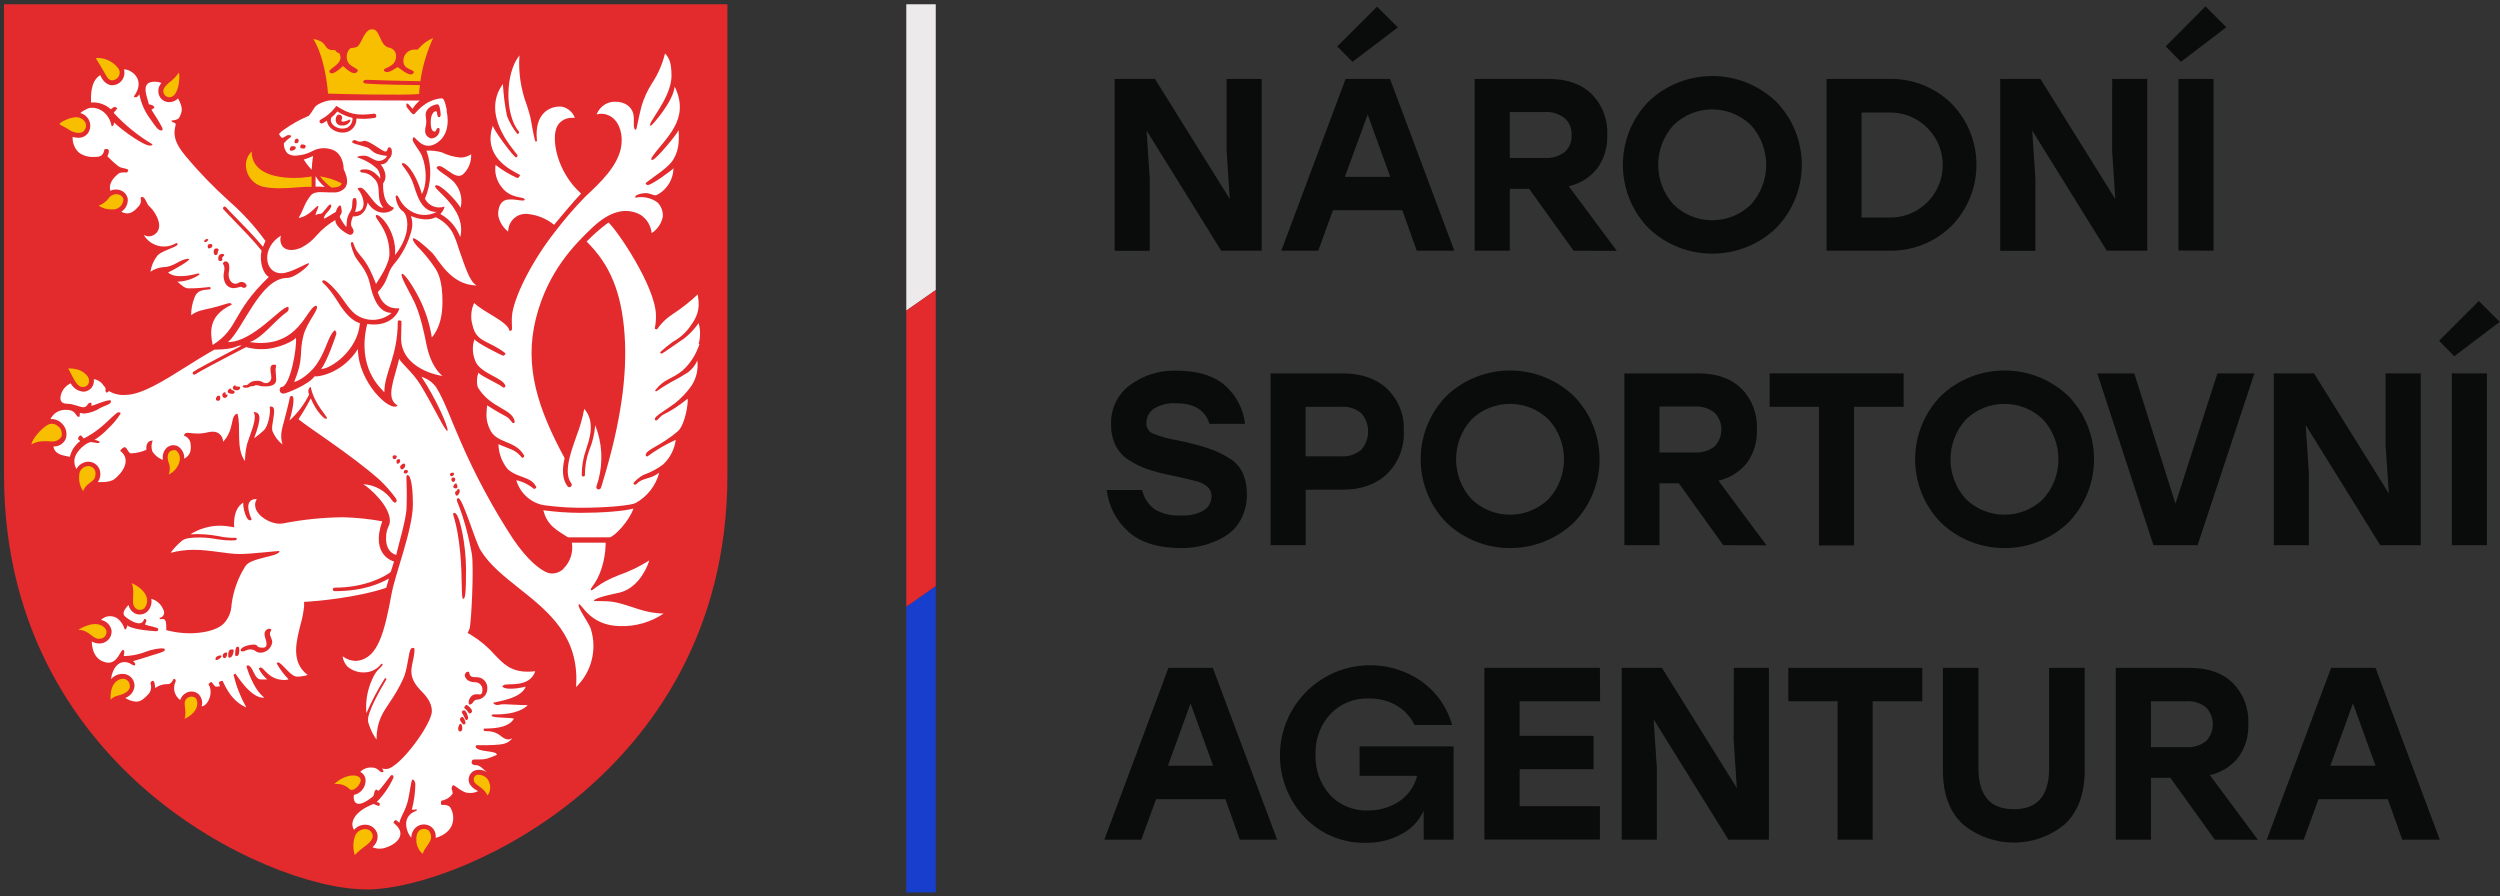 <?xml version="1.0" encoding="UTF-8"?>
<!-- Generated by Pixelmator Pro 3.3.5 -->
<svg width="541" height="194" viewBox="0 0 541 194" xmlns="http://www.w3.org/2000/svg">
    <rect x="0" y="0" width="541" height="194" fill="#333333" stroke="none"/>
    <g id="Vrstva1">
        <path id="Path" fill="#e32a2d" stroke="none" d="M 79.15 192.46 C 68.02 192.46 48.31 185.25 32.15 171.46 C 17.88 159.28 0.87 137.46 0.87 102.8 L 0.87 0.93 L 157.41 0.93 L 157.41 102.83 C 157.41 137.52 140.41 159.31 126.13 171.49 C 109.99 185.25 90.28 192.49 79.13 192.49"/>
        <path id="path1" fill="#ffffff" stroke="none" d="M 58.4 137.16 C 58.4 137.61 58.91 138.29 58.91 139 C 58.732 140.2 57.758 141.124 56.55 141.24 C 54.99 141.24 55.55 140.54 54.09 140.54 C 53.37 140.54 52.94 140.96 52.63 140.96 C 52.32 140.96 52.08 140.96 52.08 140.71 C 52.08 140.01 53.86 139.49 54.93 139.49 C 56 139.49 55.3 140.15 56.74 140.15 C 57.02 140.15 57.68 140.24 57.68 139.39 C 57.68 138.54 57.25 137.9 57.25 137.32 C 57.189 136.733 57.575 136.193 58.15 136.06 C 58.48 136.06 58.72 136.17 58.72 136.32 C 58.72 136.47 58.4 136.71 58.4 137.16 M 51.78 140.69 C 51.78 142 51.32 141.96 51.16 141.96 C 51.084 141.963 51.01 141.933 50.958 141.877 C 50.906 141.822 50.881 141.746 50.89 141.67 C 50.89 139.82 51.33 139.95 51.48 139.95 C 51.63 139.95 51.78 139.95 51.78 140.69 M 50.58 140.75 C 50.58 140.93 50.4 142.32 49.66 142.32 C 49.35 142.32 49.39 142.08 49.39 141.79 C 49.39 140.6 49.8 140.54 50.22 140.54 C 50.44 140.54 50.58 140.62 50.58 140.75 M 49.17 141.4 C 49.17 141.53 49.08 142.4 48.63 142.4 C 48.18 142.4 48.2 142.05 48.2 141.83 C 48.2 141.39 48.78 141.19 48.92 141.19 C 48.983 141.181 49.047 141.201 49.095 141.243 C 49.143 141.285 49.171 141.346 49.17 141.41 M 47.94 142.03 C 47.94 142.28 47.16 142.83 46.94 142.83 C 46.72 142.83 46.63 142.83 46.63 142.62 C 46.63 142.01 47.43 141.84 47.54 141.84 C 47.65 141.84 47.91 141.78 47.91 142.03 M 82.67 112.8 C 79.86 112.29 77.015 112 74.16 111.93 C 69.795 111.988 65.444 112.44 61.16 113.28 C 60.941 113.312 60.721 113.329 60.5 113.33 C 58.5 113.33 55.83 111.79 55.3 109.93 C 55.103 109.276 55.198 108.569 55.56 107.99 C 54.73 107.99 52.63 108.19 54.46 112.41 C 53.38 113.55 52.4 109.34 52.68 108.75 C 50.2 110.18 50.68 114.11 50.68 114.11 L 49.47 113.91 C 48.852 113.81 48.226 113.76 47.6 113.76 C 45.338 113.771 43.124 114.415 41.21 115.62 C 43.245 115.512 45.286 115.646 47.29 116.02 C 48.457 116.289 49.653 116.41 50.85 116.38 C 51.03 116.38 51.21 116.38 51.23 116.6 C 51.25 116.82 51.12 116.89 50.94 116.91 C 50.672 116.947 50.401 116.964 50.13 116.96 C 49.142 116.951 48.156 116.871 47.18 116.72 C 45.91 116.476 44.623 116.339 43.33 116.31 C 41.69 116.31 40.09 116.41 39.39 117.01 C 38.457 117.776 37.623 118.656 36.91 119.63 C 38.52 119.209 40.176 118.991 41.84 118.98 C 45.57 118.98 49.13 119.89 51.84 119.89 C 54.55 119.89 60.48 119.13 60.48 119.26 C 60.48 120.5 54.33 120.6 53.11 122.5 C 51.511 125.019 50.486 127.86 50.11 130.82 C 50.069 132.346 49.471 133.804 48.43 134.92 C 46.8 136.55 43.5 137.04 41.03 137.04 C 39.593 137.035 38.161 136.871 36.76 136.55 L 35.98 136.36 L 35.98 135.55 C 35.98 132.82 34.46 134.6 34.54 133.7 C 34.911 133.651 35.234 133.422 35.402 133.087 C 35.57 132.753 35.562 132.357 35.38 132.03 C 34.955 130.83 33.969 129.914 32.74 129.58 C 32.929 130.603 32.595 131.654 31.85 132.38 C 31.397 132.763 30.824 132.975 30.23 132.98 C 29.812 132.978 29.402 132.868 29.04 132.66 C 28.408 132.263 27.961 131.629 27.8 130.9 C 27.23 131.56 26.41 132.49 26.88 133.21 C 27.12 133.58 30.56 136.21 31.17 134.03 C 31.23 133.81 31.68 134.03 31.68 134.3 C 31.68 134.57 31.3 135.12 31.38 135.16 C 32.03 135.45 34.19 135.75 34.25 136.1 C 34.31 136.45 34.07 136.61 33.77 136.6 C 29.26 136.31 27.95 135.67 27.54 135.32 C 27.54 135.88 27.1 136.46 26.97 136.14 C 26.721 135.292 26.235 134.532 25.57 133.95 C 24.455 133.059 22.848 133.15 21.84 134.16 C 22.987 134.352 23.898 135.23 24.13 136.37 C 24.259 137.443 23.698 138.48 22.73 138.96 C 22.346 139.155 21.921 139.254 21.49 139.25 C 20.92 139.238 20.361 139.091 19.86 138.82 C 19.98 142.92 22.68 143.41 23.54 143.41 C 25.39 143.41 26.17 140.66 26.54 140.66 C 27.32 140.66 26.54 141.97 26.9 141.97 C 28.149 141.945 29.388 141.743 30.58 141.37 C 31.33 141.16 31.9 140.88 32.58 140.7 C 34.3 140.25 35.7 140.14 35.7 140.59 C 35.7 141.04 34.34 141.35 32.87 141.82 C 31.4 142.29 29.57 142.87 28.79 143.07 C 29.43 143.61 29.35 144 29.01 144 C 28.67 144 28.01 143.27 26.96 143.27 C 24.74 143.27 24.02 146.27 24.06 146.96 C 24.875 145.992 26.187 145.599 27.4 145.96 C 28.472 146.349 29.165 147.391 29.11 148.53 C 28.981 149.679 28.203 150.652 27.11 151.03 C 27.81 151.499 28.62 151.778 29.46 151.84 C 30.54 151.84 31.24 151.12 32.13 150.21 C 32.673 149.571 32.841 148.694 32.57 147.9 C 32.49 147.54 33 147.3 33.1 147.32 C 33.61 147.42 33.5 148.96 33.62 148.87 C 34.33 148.345 35.187 148.058 36.07 148.05 C 36.46 148.05 36.95 148.12 37.5 147.05 C 37.69 146.68 38.14 147.05 38 147.49 C 37.315 148.889 37.738 150.578 39 151.49 C 39.167 150.932 39.52 150.449 40 150.12 C 40.847 149.483 42.013 149.483 42.86 150.12 C 43.635 150.805 43.937 151.882 43.63 152.87 C 45.17 152.68 46.2 149.66 45.14 148.15 C 45.05 148.01 45.54 147.59 45.73 147.59 C 45.92 147.59 46.43 148.59 46.73 148.59 C 47.023 148.597 47.315 148.567 47.6 148.5 C 47.483 148.233 47.409 147.95 47.38 147.66 C 47.38 147.5 48.06 147.29 48.17 147.34 C 48.28 147.39 49.7 151.62 53.31 153.1 C 52.074 150.904 51.145 148.549 50.55 146.1 C 50.55 145.98 50.8 145.76 50.94 145.79 C 51.08 145.82 54.1 150.98 56.94 150.98 L 57.22 150.98 C 54.77 149.17 53.33 144.31 53.34 144.16 C 53.35 144.01 53.73 143.95 53.87 144.04 C 54.99 144.74 55.02 147.04 56.54 147.04 L 57.83 147.04 C 57.083 146.402 56.469 145.624 56.02 144.75 C 56.02 144.64 56.23 144.44 56.45 144.44 C 57.07 144.44 58.18 147.15 61.54 147.15 C 61.849 147.173 62.158 147.118 62.44 146.99 C 61.44 145.971 60.58 144.824 59.88 143.58 C 59.913 143.449 60.025 143.353 60.16 143.34 C 60.99 143.34 62.84 146.43 64.3 146.43 C 65.073 146.418 65.841 146.297 66.58 146.07 C 62.81 143.21 64.2 138.63 65.01 135.24 C 65.402 133.914 65.67 132.555 65.81 131.18 L 65.81 130.24 L 66.75 130.19 C 68.39 130.1 77.37 129.32 83.59 127.19 C 83.59 127.19 83.77 126.49 84.17 125.19 C 82.38 126.19 78.81 127.93 72.4 127.93 C 72.19 127.93 72.02 127.76 72.02 127.55 C 72.02 127.34 72.19 127.17 72.4 127.17 C 79.22 127.17 83.54 124.6 84.56 123.77 C 84.8 122.97 85.27 121.51 85.27 121.51 C 85.27 121.51 80.1 120.29 82.69 112.88 M 53.36 61.73 C 53.368 61.872 53.319 62.012 53.223 62.117 C 53.127 62.223 52.992 62.285 52.85 62.29 C 52.44 62.29 52.37 62.06 52.07 62.06 C 51.603 62.203 51.125 62.303 50.64 62.36 C 48.64 62.36 48.38 60.36 48.38 59.7 C 48.38 59.04 48.57 58.7 48.57 58.07 C 48.57 57.44 48.25 57.23 48.25 57.01 C 48.25 56.79 48.6 56.56 48.74 56.56 C 49.56 56.56 49.62 57.38 49.62 58.02 C 49.62 58.66 49.47 58.94 49.47 59.4 C 49.47 60.52 50.14 61.4 50.91 61.4 C 51.68 61.4 51.55 61.02 52.25 61.02 C 52.726 60.992 53.169 61.264 53.36 61.7 M 48.51 55.24 C 48.51 55.43 48.07 55.51 48.07 55.87 C 48.07 56.02 48.13 56.02 48.13 56.15 C 48.125 56.247 48.081 56.339 48.007 56.403 C 47.934 56.467 47.837 56.498 47.74 56.49 C 47.25 56.49 47.23 56.17 47.23 55.94 C 47.23 55.01 47.87 54.94 48.13 54.94 C 48.39 54.94 48.51 55.07 48.51 55.27 M 47.31 54 C 47.31 54.35 47.11 54.25 47.11 54.74 C 47.105 54.994 46.903 55.199 46.65 55.21 C 46.33 55.21 46.24 54.78 46.24 54.45 C 46.24 53.96 46.51 53.76 46.77 53.76 C 47.03 53.76 47.31 53.82 47.31 54 M 45.96 53.14 C 45.96 53.69 45.26 53.76 45.18 53.76 C 45.1 53.76 44.95 53.65 44.95 53.41 C 44.95 52.96 45.07 52.81 45.46 52.81 C 45.67 52.81 45.96 52.81 45.96 53.14 M 45.07 51.87 C 45.07 51.97 44.73 52.38 44.5 52.38 C 44.27 52.38 44.17 52.32 44.17 52.18 C 44.17 52.04 44.56 51.71 44.77 51.71 C 44.98 51.71 45.07 51.77 45.07 51.87 M 56.65 54.27 C 54.8 51.97 52.39 49.52 50.65 47.72 C 49.65 46.65 48.78 45.81 48.33 45.28 C 48.273 45.21 48.246 45.12 48.255 45.03 C 48.264 44.939 48.309 44.857 48.38 44.8 C 48.442 44.734 48.529 44.697 48.62 44.697 C 48.711 44.697 48.798 44.734 48.86 44.8 C 49.29 45.31 50.11 46.14 51.15 47.2 C 52.83 48.91 55.09 51.2 56.91 53.42 C 57.053 52.987 57.238 52.568 57.46 52.17 L 57.28 51.93 C 55.024 48.836 52.427 46.005 49.54 43.49 C 46.223 40.508 43.118 37.297 40.25 33.88 C 37.46 30.59 37.56 28.77 37.98 27.19 C 38.24 26.25 37.11 26.75 37.11 26.08 C 37.45 26.08 38.54 25.94 38.79 25.44 C 39.39 24.22 39.73 23.44 38.52 21.3 C 38.043 21.802 37.383 22.091 36.69 22.1 C 35.602 22.15 34.627 21.433 34.35 20.38 C 34.116 19.53 34.335 18.62 34.93 17.97 C 34.474 17.777 33.985 17.679 33.49 17.68 C 30.49 17.68 31.6 20.35 32.22 22.56 C 32.56 22.69 33.22 22.69 33.42 23.26 C 33.42 23.36 32.9 23.65 32.78 23.73 C 32.99 24.16 33.46 24.78 34.03 25.73 C 34.76 26.99 35.61 28.23 34.95 28.23 C 34.13 28.23 33.69 27.39 32.49 25.7 C 31.314 24.129 30.513 22.309 30.15 20.38 C 30.02 20.6 29.58 21.38 28.94 20.91 C 31.77 17.12 28.2 14.91 26.82 15.02 C 27.014 15.658 26.953 16.346 26.65 16.94 C 26.198 17.891 25.222 18.482 24.17 18.44 C 23.64 18.44 22.42 18.03 21.69 16.26 C 19.5 17.59 19.69 20.88 19.69 22.18 C 21.26 22.055 22.812 22.583 23.98 23.64 C 23.98 23.64 24.62 23.13 24.81 23.13 C 25.033 23.165 25.237 23.274 25.39 23.44 C 25.39 23.52 24.55 24.38 24.61 24.44 C 27.064 27.097 29.89 29.384 33 31.23 C 32.48 32.73 26.07 27.91 24.67 26.49 C 24.67 27.2 24.39 27.32 24.17 27.32 C 23.44 23.62 20.27 22.96 19.06 23.47 C 18.447 23.711 17.876 24.048 17.37 24.47 C 18.302 24.698 19.055 25.383 19.37 26.29 C 19.74 27.297 19.486 28.428 18.72 29.18 C 18.23 29.613 17.593 29.842 16.94 29.82 C 16.526 29.809 16.116 29.741 15.72 29.62 C 15.642 30.905 16.145 32.156 17.09 33.03 C 18.03 33.706 19.175 34.034 20.33 33.96 C 21.26 33.96 22.33 34.02 22.6 32.32 C 24.29 31.82 23.24 33.81 23.24 33.81 C 23.969 34.583 24.755 35.302 25.59 35.96 C 26.59 36.69 28.36 36.24 27.51 37.33 C 27.04 37.33 26.1 37.2 25.62 37.59 C 23.62 39.18 23.69 40.5 23.86 41.28 C 24.459 40.999 25.137 40.932 25.78 41.09 C 26.717 41.295 27.445 42.031 27.64 42.97 C 27.754 44.104 27.215 45.204 26.25 45.81 C 26.636 46.037 27.072 46.164 27.52 46.18 C 28.37 46.18 29.13 45.68 30.13 44.5 C 30.496 44.013 30.601 43.378 30.41 42.8 C 31.27 42.02 31.74 44.11 32.15 44.48 C 33.56 45.74 34.57 47.75 34.44 49.03 C 34.398 49.709 34.048 50.331 33.49 50.72 C 33.115 50.985 32.669 51.132 32.21 51.14 C 31.818 51.133 31.435 51.023 31.1 50.82 C 31.782 51.995 32.907 52.848 34.223 53.186 C 35.539 53.525 36.936 53.321 38.1 52.62 C 38.33 52.5 38.48 52.85 38.42 52.94 C 37.98 53.63 35.05 54.19 34.04 55.34 C 33.256 56.346 32.746 57.538 32.56 58.8 C 33.402 58.222 34.382 57.877 35.4 57.8 C 37.67 57.8 38.96 56.01 40.79 56.01 C 41.79 56.01 37.64 58.41 36.37 58.95 C 38.05 60.63 42.76 59.18 42.88 59.18 C 43 59.18 43.15 59.18 43.15 59.44 C 41.739 60.386 40.088 60.91 38.39 60.95 C 39.26 61.71 39.98 62.4 40.75 62.4 C 45.04 62.4 45.59 61.78 45.59 62.4 C 45.59 63.02 42.88 62.05 42.09 64.4 C 41.609 65.609 41.362 66.899 41.36 68.2 C 42.79 67.2 43.83 67.1 45.77 66.66 C 47.71 66.22 49.24 65.59 49.65 65.59 C 50.06 65.59 50.22 65.9 50.09 65.96 C 45.03 68.32 45.47 71.96 46.03 74.65 C 51.86 70.92 49.95 67.84 58.18 59.93 C 57.09 59.38 56.03 56.93 56.61 54.21 M 67.73 33.76 C 67.089 34.078 66.419 34.336 65.73 34.53 C 66.171 35.242 66.676 35.911 67.24 36.53 L 67.45 36.72 C 67.496 35.715 67.596 34.714 67.75 33.72 M 75.82 26.15 C 75.476 26.84 74.736 27.24 73.97 27.15 C 73.601 27.196 73.233 27.065 72.975 26.798 C 72.717 26.53 72.601 26.157 72.66 25.79 C 72.66 25.43 72.87 24.79 73.34 24.79 C 73.526 24.785 73.706 24.853 73.841 24.981 C 73.976 25.108 74.055 25.284 74.06 25.47 C 74.06 25.69 73.89 25.88 73.89 26.1 C 73.89 26.32 74.06 26.33 74.26 26.33 C 74.748 26.259 75.219 26.1 75.65 25.86 C 75.8 25.86 75.82 26.06 75.82 26.16 M 76.26 25.5 C 75.102 25.232 73.999 24.765 73 24.12 C 72.608 24.615 72.162 25.064 71.67 25.46 C 71.477 26.043 71.659 26.685 72.13 27.08 C 72.945 27.817 74.107 28.03 75.13 27.63 C 75.907 27.216 76.36 26.377 76.28 25.5 M 95.36 24.79 C 95.36 25.02 95.3 25.36 95.01 25.36 C 94.42 25.36 94.79 24.07 94.33 24.07 C 94.03 24.07 93.21 24.44 93.21 26.47 C 93.21 28.11 93.66 28.47 94.07 28.47 C 94.48 28.47 94.34 27.69 94.85 27.69 C 95.001 27.69 95.125 27.809 95.13 27.96 C 95.166 28.473 94.989 28.978 94.641 29.356 C 94.293 29.735 93.804 29.953 93.29 29.96 C 92.557 29.794 92.025 29.16 91.99 28.41 C 91.99 27.66 92.25 27.02 92.25 26.41 C 92.25 25.8 92.11 25.36 92.11 24.82 C 92.11 23.21 94.11 22.57 94.67 22.57 C 95.23 22.57 95.36 24.57 95.36 24.79 M 81.43 25.03 C 81.447 25.144 81.417 25.261 81.348 25.353 C 81.278 25.445 81.175 25.505 81.06 25.52 C 79.76 25.723 78.44 25.764 77.13 25.64 C 77.185 26.808 76.54 27.897 75.49 28.41 C 75.062 28.599 74.598 28.695 74.13 28.69 C 73.179 28.687 72.263 28.331 71.56 27.69 C 71.106 27.286 70.82 26.725 70.76 26.12 C 70.437 26.334 70.103 26.531 69.76 26.71 C 69.697 26.724 69.633 26.724 69.57 26.71 C 69.405 26.709 69.255 26.617 69.18 26.47 C 69.078 26.26 69.162 26.007 69.37 25.9 C 70.603 25.256 71.681 24.352 72.53 23.25 L 72.76 22.91 L 73.11 23.12 C 75.46 24.59 77.11 25.12 80.93 24.6 C 81.165 24.57 81.379 24.736 81.41 24.97 M 66.15 31.59 C 66.15 31.83 66.03 32.15 65.77 32.15 C 65.51 32.15 64.98 32.15 64.98 31.9 C 64.98 31.65 64.98 31.25 65.39 31.25 C 65.62 31.25 66.15 31.35 66.15 31.59 M 64.64 30.38 C 64.64 30.57 64.56 31 64.16 31 C 63.76 31 63.74 30.89 63.74 30.76 C 63.74 30.63 63.8 30.01 64.16 30.01 C 64.52 30.01 64.64 30.18 64.64 30.38 M 63.27 31.63 C 63.51 31.63 64.01 31.63 64.01 31.96 C 64.01 32.29 63.52 32.61 63.12 32.61 C 62.72 32.61 62.72 32.49 62.72 32.33 C 62.72 32.17 62.81 31.63 63.27 31.63 M 96.69 23.81 L 96.57 23.28 C 96.36 22.35 96.09 21.22 95.57 21.28 C 91.78 21.56 89.8 24.74 89.57 24.74 C 89.18 24.74 88.86 24.22 88.39 23.64 C 88.07 23.25 87.93 23.17 87.93 22.64 C 87.93 21.88 88.85 23.01 89.26 23.57 C 89.688 22.89 90.217 22.28 90.83 21.76 C 88.32 21.76 71.76 21.7 71.57 21.7 C 71.123 21.735 70.682 21.829 70.26 21.98 C 68.45 22.61 68.18 23.05 67.74 23.78 C 67.509 24.173 67.248 24.547 66.96 24.9 L 66.79 25.09 L 66.55 25.18 C 64.786 25.932 63.109 26.874 61.55 27.99 L 61.44 28.07 C 61.041 28.312 60.686 28.619 60.39 28.98 C 60.39 28.98 60.39 29.22 60.99 29.84 C 61.333 29.777 61.654 29.625 61.92 29.4 C 62.33 29.08 63.35 29.27 62.92 29.64 C 62.366 30.033 61.862 30.494 61.42 31.01 C 61.392 31.788 61.656 32.548 62.16 33.14 C 62.713 33.563 63.409 33.753 64.1 33.67 C 65.305 33.612 66.482 33.291 67.55 32.73 C 69.044 31.892 70.854 31.844 72.39 32.6 C 73.26 33.11 74.3 34.24 74.39 36.67 C 74.98 37.86 75.5 39.46 74.73 40.57 C 74.061 41.355 73.044 41.753 72.02 41.63 L 71.02 41.63 C 69.87 41.63 68.27 41.3 67.33 42.19 C 66.658 43.018 66.112 43.942 65.71 44.93 C 65.402 45.706 65.038 46.458 64.62 47.18 C 67.01 46.75 68.37 44.57 68.79 44.57 C 69.21 44.57 68.29 45.91 68.28 46.57 L 68.28 46.57 C 68.614 46.365 68.998 46.257 69.39 46.26 C 69.86 46.26 71.1 44.26 71.39 44.26 C 71.68 44.26 71.68 44.4 71.68 44.55 C 71.68 45.39 70.1 46.31 70.1 47.26 C 70.1 47.52 72.45 45.94 72.7 45.84 C 72.7 45.55 73.17 44.45 73.64 44.45 C 73.79 44.45 73.95 45.27 73.95 45.8 C 73.95 46.33 73.54 46.54 73.54 46.91 C 73.54 47.28 74.98 49.37 74.98 49.06 C 74.98 45.72 76.23 46.19 76.23 44.18 C 76.23 42.76 76.6 42.85 76.78 42.85 C 76.96 42.85 77.17 42.93 77.17 43.85 C 77.175 44.532 77.056 45.21 76.82 45.85 C 79.88 45.85 78.49 41.93 77.42 40.95 C 77.21 40.75 77.85 40.6 77.95 40.6 C 79.28 40.6 81.09 44.97 82.95 44.97 C 82.384 44.294 82.057 43.451 82.02 42.57 C 81.84 40.96 82.19 39.57 80.63 38.34 C 80.028 37.712 79.2 37.352 78.33 37.34 C 78.139 37.334 77.977 37.197 77.94 37.01 C 77.94 36.81 78.05 36.65 78.94 36.65 C 79.83 36.65 80.94 36.94 82.3 38.65 C 82.317 37.901 82.088 37.167 81.65 36.56 C 80.412 35.414 78.932 34.559 77.32 34.06 C 77.32 34.06 77.24 33.69 78.86 33.69 C 79.96 33.69 80.86 34.82 81.99 34.82 C 82.9 34.82 83.74 34.06 83.74 33.73 C 82.991 33.67 82.252 33.519 81.54 33.28 C 80.71 33.02 80.09 32.09 79.35 31.86 C 77.65 31.32 76.19 31.07 76.19 30.71 C 76.19 30.57 76.48 30.3 76.78 30.3 C 77.08 30.3 77.17 30.65 77.95 30.65 C 78.55 30.65 78.49 30.47 78.9 30.47 C 80 30.47 82.77 32.79 83.39 32.79 C 84.01 32.79 83.7 31.88 84.25 31.88 C 84.8 31.88 84.8 32.7 84.8 32.93 C 84.827 33.538 84.554 34.121 84.07 34.49 C 83.785 35.176 83.102 35.612 82.36 35.58 C 82.77 36.01 84.17 38 82.9 39.7 C 82.9 40.56 82.77 44.15 85.16 44.91 C 85.6 45.54 81.85 47.55 79.55 43.84 C 79.29 45.17 78.61 46.92 76.37 46.84 C 75.37 49.32 76.52 49.07 76.52 50.06 C 76.515 50.479 76.179 50.819 75.76 50.83 C 75.41 50.83 72.56 49.28 72.56 47.61 C 71.062 48.49 69.712 49.6 68.56 50.9 C 67.661 51.978 66.56 52.872 65.32 53.53 C 63.59 54.33 62.03 54.29 61.23 53.42 C 60.676 52.738 60.52 51.816 60.82 50.99 C 56.6 53.42 57.02 59.13 60.89 59.13 C 63.09 59.13 66.89 56.54 66.89 57.03 C 66.89 57.52 63.82 60.15 62.11 60.15 C 56.35 60.15 52.55 71.33 49.33 74.03 C 54.74 74.03 60.74 66.4 62.33 66.4 C 62.48 66.4 62.6 67.14 62.14 67.47 C 59.26 69.52 56.92 73.03 54.06 74.03 C 64.87 75.67 66.38 66.16 68.48 66.16 C 69.21 66.89 66.48 69.5 65.65 72.64 C 64.65 76.5 65.85 77.33 63.65 82.64 C 64.29 82.64 66.87 81.19 68.48 78.88 C 70.61 75.82 70.92 72.95 72.31 71.56 C 72.53 71.34 72.8 71.84 72.8 72.15 C 72.8 72.46 70.58 78.73 69.46 79.86 C 71.56 79.86 77.41 75.86 77.89 69.94 C 76.24 69.48 74.69 67.85 73.18 65.41 C 70.38 60.91 69.41 61.31 69.82 60.75 C 70.23 60.19 72.16 62.2 73.18 63.42 C 74.2 64.64 75.33 66.68 76.76 67.88 C 79.13 69.726 82.47 69.655 84.76 67.71 C 81.76 67.71 80.63 64.05 80.08 61.55 C 79.3 58 77.3 56.67 76.66 55.11 C 75.91 53.29 75.71 52.38 76.21 52.38 C 76.56 52.38 76.49 53.17 77.21 54.29 C 78.44 56.08 79.38 56.29 81.37 61.45 C 82.04 60.34 84.28 57.2 84.28 54.89 C 84.28 49.55 80.83 47.17 81.37 46.58 C 81.91 45.99 85.88 49.76 85.49 55.21 C 89.26 50.41 88.24 46.35 87.09 45.64 C 85.94 44.93 85.44 42.44 85.69 42.33 C 86.39 41.99 86.26 44.14 88.94 45.7 C 90.625 46.725 92.725 46.789 94.47 45.87 C 90.73 45.87 90.08 41.24 89.2 39.16 C 88.32 37.08 86.88 35.71 86.95 35.48 C 87.21 34.65 89.71 36.55 91.3 41.99 C 92.76 39.26 92.05 34.75 90.88 32.92 C 89.88 31.31 88.88 30.34 89.49 29.72 C 89.83 29.36 91.34 32.72 94.25 31.11 C 96.81 29.67 97.25 26.7 96.63 23.88 M 68.29 40.38 C 69.02 40.38 69.67 40.38 70.29 40.46 C 69.487 39.804 68.809 39.008 68.29 38.11 C 68.29 38.81 68.29 39.54 68.29 40.38 M 99.65 45.03 C 100.125 43.221 99.729 41.295 98.58 39.82 C 97.58 38.3 93.9 36.66 94.58 36.1 C 95.76 35.1 98.34 39.15 100.15 37.76 C 101.38 36.65 102.041 35.044 101.95 33.39 C 101.745 33.529 101.527 33.65 101.3 33.75 C 100.76 33.982 100.178 34.098 99.59 34.09 C 98.198 33.966 96.841 33.583 95.59 32.96 C 94.515 32.67 93.402 32.546 92.29 32.59 C 93.492 35.979 93.371 39.697 91.95 43 C 92.726 44.539 94.519 45.269 96.15 44.71 C 96.25 44.71 96.05 45.54 95.29 46.31 C 97.278 47.409 98.806 49.182 99.6 51.31 C 101.06 45.18 93.71 41.02 94.17 40.23 C 94.78 39.23 98.93 43.5 99.71 45.04 M 95.77 81.38 C 94.03 79.97 92.82 77.31 92.28 74.53 C 90.97 67.74 89.82 65.61 89.06 64.13 C 88.3 62.65 86.74 59.96 86.92 59.35 C 87.1 58.74 88.85 60.93 90.62 64.35 C 92.02 67.074 92.976 70.004 93.45 73.03 C 95.26 70.89 95.75 68.03 95.75 65.27 C 95.75 60.81 94.84 58.95 94 57.79 C 93.102 56.456 92.099 55.195 91 54.02 C 90.21 53.32 89.11 51.96 89.38 51.61 C 89.65 51.26 91.94 53.14 93.51 54.71 C 94.84 56.03 97.51 61.76 103.15 61.76 C 101.66 61.04 100.73 57.91 99.23 53.71 C 98.893 52.473 98.424 51.276 97.83 50.14 C 96.987 48.768 95.755 47.679 94.29 47.01 C 93.18 47.58 91.47 47.77 88.93 46.75 C 89.256 47.682 89.315 48.686 89.1 49.65 C 88.402 52.503 87.03 55.146 85.1 57.36 C 83.65 59.16 84.19 60.68 81.75 63.22 C 83.09 67.28 86.02 66.65 86.4 66.73 C 86.55 66.73 85.18 70.94 79.52 70.12 L 79.46 70.12 C 77.11 79.73 82.54 84.12 83.17 84.89 C 83.17 80.59 86.08 77.18 86.08 69.57 C 86.08 69.2 86.87 69.32 86.88 69.57 C 86.88 71.36 86.8 71.88 86.8 73.19 C 86.8 79.86 95.22 81.35 95.8 81.35 M 99.49 106.26 C 99.49 106.75 99.07 107.26 98.89 107.26 C 98.71 107.26 98.6 107.17 98.6 107.04 C 98.6 106.91 98.47 106.81 98.47 106.65 C 98.47 106.31 98.83 106.33 98.83 106.19 C 98.868 106.025 98.989 105.892 99.15 105.84 C 99.26 105.84 99.49 105.77 99.49 106.26 M 98.61 105.69 C 98.16 105.69 98.08 105.42 98.08 105.28 C 98.08 105.14 98.19 105.16 98.23 105.1 C 98.27 105.04 98.23 104.89 98.31 104.81 C 98.407 104.705 98.538 104.637 98.68 104.62 C 98.728 104.623 98.773 104.644 98.804 104.68 C 98.836 104.715 98.853 104.762 98.85 104.81 C 98.85 104.89 98.98 105.09 98.98 105.2 C 98.98 105.31 99.06 105.69 98.61 105.69 M 98.53 103.69 C 98.53 103.91 98.41 104.29 98.08 104.29 C 97.75 104.29 97.68 103.85 97.68 103.69 C 97.721 103.494 97.881 103.346 98.08 103.32 C 98.302 103.312 98.495 103.471 98.53 103.69 M 98.25 102.55 C 98.25 102.9 97.86 103.07 97.68 103.07 C 97.5 103.07 97.37 102.81 97.37 102.63 C 97.37 102.45 97.68 102.28 97.86 102.28 C 98.04 102.28 98.25 102.33 98.25 102.55 M 98.36 111 C 99.47 111 100.85 117.93 100.85 123.2 C 100.85 128.47 100.68 129.59 100.22 129.59 C 99.76 129.59 100.09 125.05 99.61 119.81 C 98.87 111.81 97.44 111 98.36 111 M 99.14 157.72 C 99.14 157.37 99.4 156.63 99.58 156.63 C 100.14 156.63 100.02 157.72 100.02 157.86 C 99.987 158.098 99.79 158.278 99.55 158.29 C 99.26 158.29 99.14 157.93 99.14 157.72 M 99.53 155.72 C 99.53 155.62 99.65 155.15 100.03 155.15 C 100.41 155.15 100.74 156.15 100.74 156.4 C 100.735 156.624 100.554 156.805 100.33 156.81 C 99.955 156.54 99.675 156.159 99.53 155.72 M 100.35 154.92 C 100.186 154.658 100.043 154.384 99.92 154.1 C 99.98 153.868 100.19 153.707 100.43 153.71 C 100.94 153.71 101.31 155.15 101.31 155.33 C 101.31 155.51 101.17 155.84 100.94 155.84 C 100.71 155.84 100.59 155.36 100.35 154.92 M 101.02 153.71 C 100.76 153.43 100.45 153.24 100.45 153.14 C 100.45 153.04 100.74 152.54 100.94 152.54 C 101.14 152.54 102.15 153.36 102.15 153.91 C 102.15 154.2 101.78 154.41 101.62 154.41 C 101.46 154.41 101.3 154.02 101.02 153.71 M 101.62 152.46 C 101.13 152.46 101.43 150.23 103.11 150.23 C 103.94 150.23 104.4 150.62 104.4 149.06 C 104.312 148.236 103.609 147.615 102.78 147.63 C 100.78 147.63 100.57 146.25 100.57 146.11 C 100.57 145.97 100.74 145.36 101.3 145.36 C 101.86 145.36 101.13 146.55 102.85 146.55 C 103.562 146.458 104.277 146.7 104.785 147.207 C 105.294 147.714 105.54 148.428 105.45 149.14 C 105.405 150.359 104.438 151.344 103.22 151.41 C 102.34 151.41 102.42 152.46 101.62 152.46 M 88.27 101.97 C 88.275 102.103 88.226 102.233 88.134 102.329 C 88.041 102.426 87.913 102.48 87.78 102.48 C 87.4 102.48 87.38 102.27 87.38 102.07 C 87.401 101.847 87.597 101.683 87.82 101.7 C 88.12 101.7 88.27 101.8 88.27 101.97 M 87.69 100.75 C 87.666 101.158 87.371 101.499 86.97 101.58 C 86.65 101.58 86.59 101.14 86.59 100.96 C 86.59 100.78 87.14 100.32 87.32 100.32 C 87.5 100.32 87.69 100.32 87.69 100.75 M 86.59 99.75 C 86.582 100.065 86.343 100.325 86.03 100.36 C 85.83 100.36 85.79 99.97 85.79 99.75 C 85.79 99.53 86.12 99.36 86.28 99.36 C 86.44 99.36 86.59 99.36 86.59 99.75 M 85.85 98.89 C 85.829 99.16 85.601 99.366 85.33 99.36 C 85.05 99.36 84.96 99.09 84.96 98.89 C 84.96 98.69 85.03 98.53 85.4 98.53 C 85.77 98.53 85.85 98.64 85.85 98.89 M 59.63 79.98 C 59.63 80.59 59.76 81.13 59.76 82.19 C 59.76 83.25 58.76 83.62 57.34 83.62 C 55.92 83.62 56.19 83.35 55.55 83.35 C 54.91 83.35 55.25 83.59 54.41 83.59 C 53.75 83.59 54.32 83.9 53.09 83.9 C 52.75 83.9 52.52 83.79 52.52 83.59 C 52.52 83.39 52.87 83.35 53.18 83.35 C 53.98 83.35 53.77 82.4 55.72 82.4 C 56.83 82.4 56.72 82.91 57.58 82.91 C 57.902 82.892 58.204 82.745 58.416 82.503 C 58.629 82.26 58.735 81.942 58.71 81.62 C 58.71 81.11 58.53 80.72 58.53 79.83 C 58.53 78.94 59.08 78.91 59.27 78.91 C 59.46 78.91 59.76 78.91 59.76 79.12 C 59.76 79.33 59.63 79.67 59.63 79.98 M 51.97 83.81 C 51.97 83.96 51.92 84.45 51.25 84.45 C 50.32 84.45 50.39 83.94 50.39 83.81 C 50.39 83.68 50.78 83.35 50.85 83.35 C 50.93 83.363 50.992 83.429 51 83.51 C 51 83.59 51.08 83.65 51.31 83.65 C 51.54 83.65 51.97 83.65 51.97 83.81 M 50.24 84.41 C 50.463 84.44 50.662 84.568 50.78 84.76 C 50.786 84.885 50.739 85.006 50.652 85.095 C 50.565 85.184 50.445 85.233 50.32 85.23 C 49.63 85.23 49.26 84.98 49.26 84.76 C 49.26 84.54 49.57 84.08 49.81 84.08 C 50.05 84.08 50.02 84.41 50.24 84.41 M 49.24 85.62 C 49.162 85.892 48.923 86.088 48.64 86.11 C 48.333 86.089 48.098 85.827 48.11 85.52 C 48.098 85.189 48.349 84.907 48.68 84.88 C 48.85 84.88 48.81 84.98 48.81 85.15 C 48.81 85.32 48.81 85.37 49.03 85.37 C 49.25 85.37 49.24 85.52 49.24 85.62 M 47.66 86.29 C 47.658 86.415 47.604 86.533 47.511 86.617 C 47.418 86.7 47.294 86.741 47.17 86.73 C 46.84 86.73 46.72 86.54 46.72 86.36 C 46.72 86.18 46.88 85.62 47.31 85.62 C 47.74 85.62 47.66 86.07 47.66 86.29 M 121.93 123.11 C 121.271 123.737 120.4 124.094 119.49 124.11 C 119.181 124.11 118.873 124.059 118.58 123.96 C 117.13 123.48 114.28 121.44 111 116.58 C 106.624 109.878 102.827 102.816 99.65 95.47 C 97.58 90.82 96.26 86.84 94.39 83.8 C 93.601 82.719 92.481 81.926 91.2 81.54 C 94.5 86.48 97.2 92.83 96.83 93.22 C 96.46 93.61 93.83 87.94 91.04 83.36 C 89.3 80.5 86.77 78.61 86.39 77.61 C 85.26 82.38 83.34 86.18 86.05 87.76 C 84.44 89.37 77.46 82.63 77.46 75.54 C 74.29 80.46 69.51 81.54 68.04 81.46 C 66.83 83.22 61.95 85.17 61.36 85.17 C 60.19 85.17 60.48 83.76 60.87 83.76 C 62.8 83.76 64.31 75.24 64.04 73.02 C 64.04 73.56 60.29 75.56 56.73 75.56 C 55.56 75.587 54.394 75.435 53.27 75.11 L 49.4 77.11 C 46.21 78.79 43.2 80.38 42.23 81.02 C 42.174 81.059 42.108 81.08 42.04 81.08 C 41.923 81.077 41.815 81.017 41.75 80.92 C 41.647 80.759 41.691 80.546 41.85 80.44 C 42.85 79.79 45.85 78.19 49.08 76.5 L 52.31 74.79 C 52.187 74.78 52.063 74.78 51.94 74.79 C 51.17 74.79 51.06 75.6 46.36 75.67 L 45.68 76.06 C 43.95 77.06 42.15 78.18 40.41 79.28 C 35.36 82.46 30.59 85.46 27.11 85.46 C 25.847 85.56 24.585 85.252 23.51 84.58 C 23.51 84.81 23.36 84.93 23.07 84.93 C 22.78 84.93 22.83 84.39 22.82 83.93 C 22.66 83.75 22.52 83.57 22.38 83.39 C 21.912 82.665 21.154 82.177 20.3 82.05 C 20.389 82.669 20.239 83.298 19.88 83.81 C 19.451 84.405 18.763 84.758 18.03 84.76 C 16.87 84.664 15.84 83.981 15.3 82.95 C 14.226 83.44 13.434 84.394 13.15 85.54 C 12.85 86.91 13.47 87.38 14.67 87.38 C 15.87 87.38 17.26 88.13 18.08 88.13 C 18.9 88.13 18.94 87.13 19.55 87.13 C 19.97 87.13 19.68 87.81 19.84 87.81 C 20.16 87.81 22.74 86.62 23.72 86.62 C 23.96 86.62 24.01 86.67 24.01 86.91 C 24.01 87.47 22.95 87.65 21.73 88.27 C 20.696 88.943 19.517 89.361 18.29 89.49 C 17.57 89.49 17.89 89.37 17.38 89.37 C 17.08 89.37 17.45 90.2 17.08 90.2 C 16.21 90.2 16.69 88.69 14.23 88.69 C 12.826 88.634 11.523 89.421 10.92 90.69 C 11.869 90.616 12.8 90.985 13.44 91.69 C 14.318 92.554 14.618 93.848 14.21 95.01 C 13.738 96.032 12.694 96.665 11.57 96.61 C 11.76 98.16 13.27 98.52 14.68 98.77 L 15.12 98.85 C 15.435 97.498 16.218 96.301 17.33 95.47 C 17.33 95.22 16.91 95.32 16.91 94.88 C 16.935 94.568 17.156 94.306 17.46 94.23 C 17.74 94.23 17.93 94.88 18.16 94.88 C 19.374 94.252 20.523 93.505 21.59 92.65 C 23.51 91.12 25.12 89.21 25.67 89.21 C 26.22 89.21 26.05 89.49 26.05 89.58 C 25.313 90.724 24.436 91.772 23.44 92.7 C 22.548 93.655 21.54 94.495 20.44 95.2 C 20.66 95.2 21.55 95.43 21.55 95.66 C 21.55 95.89 21.32 95.88 21.09 95.88 C 20.86 95.88 19.92 95.66 19.73 95.66 C 18.82 95.66 16.32 97.54 16.1 99.5 C 16.033 100.196 16.187 100.896 16.54 101.5 C 17.025 100.591 17.942 99.994 18.97 99.92 C 20.029 99.863 21.017 100.452 21.47 101.41 C 21.878 102.364 21.765 103.46 21.17 104.31 C 21.17 104.31 23.66 104.51 24.73 103.7 C 26.34 102.47 28.63 99.57 26 97.54 C 27.56 95.54 27.41 98.15 28.42 98.11 C 29.545 98.055 30.65 97.794 31.68 97.34 C 31.68 97.34 31.37 95.34 33.04 95.34 C 32.732 96.078 32.704 96.903 32.96 97.66 C 33.489 98.528 34.307 99.183 35.27 99.51 C 35.066 98.548 35.381 97.55 36.1 96.88 C 36.779 96.274 37.769 96.17 38.56 96.62 C 39.441 97.198 39.938 98.209 39.86 99.26 C 41.24 98.53 41.43 97.37 41.22 95.87 C 41.088 95.124 40.546 94.516 39.82 94.3 C 40.09 92.88 41.6 94.41 45.06 93.53 C 45.365 93.461 45.677 93.424 45.99 93.42 C 46.885 93.369 47.72 93.873 48.09 94.69 C 48.206 94.977 48.27 95.281 48.28 95.59 C 50.82 92.95 49.73 89.89 51.37 89.5 C 52.25 92.15 50.94 97.09 53.02 99.77 C 53.019 98.488 53.18 97.211 53.5 95.97 C 54.5 92.97 55.66 90.51 54.88 89.16 C 56.46 89.22 56.62 90.49 54.98 94.85 C 55.737 94.314 56.455 93.726 57.13 93.09 C 58.06 92.15 58.61 89.28 58.37 88.01 C 60.46 87.49 58.37 92.15 59.01 93.42 C 59.478 94.501 60.202 95.452 61.12 96.19 C 60.46 93.89 61.18 92.42 61.58 90.71 C 61.89 89.43 62.49 87.33 62.75 85.84 C 64.48 84.68 62.75 90.84 62.63 91.01 C 64.398 89.424 65.844 87.512 66.89 85.38 C 66.44 84.32 67.01 83.83 67.24 83.71 C 67.98 87.57 71.03 90.21 70.73 90.56 C 70.43 90.91 69.54 90 68.73 88.91 C 68.143 88.063 67.65 87.154 67.26 86.2 C 66.26 88.2 64.6 90.73 64.6 90.73 C 66.38 92.26 76.1 98.48 82.12 103.82 C 83.421 105.036 84.6 106.375 85.64 107.82 C 86.17 108.49 85.54 109.24 84.93 108.39 C 83.51 106.263 81.173 104.927 78.62 104.78 C 80.1 105.69 84.37 109.5 84.37 112.7 C 84.37 114.1 83.54 114.06 83.54 116.53 C 83.54 119.38 85.32 120.01 85.76 120.07 C 86.05 118.47 87.98 112.26 87.98 109.74 C 88.17 103.94 87.69 102.79 88.17 102.79 C 89.1 102.79 89.35 106.62 89.35 109.11 C 89.35 114.52 85.5 124.3 84.76 128.38 C 83.15 137.26 81.69 142.14 77.69 142.94 C 77.44 142.992 77.185 143.019 76.93 143.02 C 75.919 142.985 74.944 142.635 74.14 142.02 C 74.243 142.832 74.592 143.593 75.14 144.2 C 76.18 145.108 77.531 145.577 78.91 145.51 C 80.316 145.472 81.631 144.804 82.49 143.69 C 82.556 143.613 82.673 143.604 82.75 143.67 C 82.827 143.736 82.836 143.853 82.77 143.93 C 81.97 145.02 81.45 144.93 80.58 146.93 C 79.498 149.241 79.053 151.799 79.29 154.34 C 80.399 151.751 81.717 149.256 83.23 146.88 C 83.284 146.774 83.412 146.729 83.52 146.78 C 83.616 146.854 83.637 146.99 83.57 147.09 C 82.68 148.57 79.22 154.42 79.66 156.21 C 79.979 157.354 80.457 158.448 81.08 159.46 C 81.202 159.657 81.336 159.848 81.48 160.03 C 81.48 156.14 82.84 154.19 84.48 151.77 C 85.515 150.26 86.424 148.668 87.2 147.01 C 88.2 145.01 88.37 141.23 88.88 140.47 C 89.11 140.13 89.68 140.07 89.69 140.47 C 89.76 143.56 87.52 145.69 90.86 149.21 C 92.01 150.41 93.45 151.83 93.45 153.91 C 93.45 156.72 86.34 166.41 83.59 166.41 C 83.4 166.41 83.14 166.41 82.71 166.32 C 82.58 166.32 83.55 167.19 82.5 167.11 C 82.18 166.95 81.6 166.11 80.63 166.11 C 79.647 165.987 78.663 166.322 77.96 167.02 C 78.556 167.324 78.975 167.891 79.09 168.55 C 79.224 169.731 78.688 170.888 77.7 171.55 C 77.369 171.782 76.989 171.935 76.59 172 C 76.39 172.91 76.59 175.69 80.72 172.35 C 80.98 172.14 80.9 171.35 81.23 171 C 81.56 170.65 81.64 171.14 81.91 171.1 C 82.18 171.06 84.24 168.19 84.55 167.86 C 84.86 167.53 85.26 167.86 85.13 168.32 C 84.244 170.255 83.03 172.021 81.54 173.54 C 81.41 173.67 82.59 173.54 82.07 174.36 C 81.96 174.53 80.86 173.97 80.86 173.97 C 76.27 175.73 75.72 178.3 76.62 179.57 C 77.328 178.743 78.413 178.338 79.49 178.5 C 80.574 178.671 81.443 179.489 81.68 180.56 C 81.843 181.615 81.422 182.675 80.58 183.33 C 81.583 183.758 82.717 183.758 83.72 183.33 C 85.72 182.67 88.29 180.56 85.25 178.13 C 85 177.93 85.44 177.56 85.59 177.46 C 85.74 177.36 86.41 178.17 86.44 178 C 86.66 176.75 87.8 175.4 88.32 173.06 C 88.71 171.32 88.98 168.83 89.23 168.71 C 89.48 168.59 89.89 169.16 89.88 169.76 C 89.85 171.602 89.592 173.432 89.11 175.21 C 89.418 175.225 89.726 175.208 90.03 175.16 C 90.28 175.16 90.32 175.36 90.08 175.45 C 86.3 176.88 88.43 180.82 89.01 181.27 C 88.998 180.223 89.552 179.252 90.46 178.73 C 91.43 178.204 92.623 178.332 93.46 179.05 C 94.09 179.629 94.393 180.483 94.27 181.33 C 96.53 180.66 97.83 179.33 98.04 177.57 C 98.181 176.517 97.928 175.448 97.33 174.57 C 96.851 174.233 96.257 174.1 95.68 174.2 C 95.34 174.26 95.35 173.27 95.58 173.26 C 96.537 173.091 97.388 172.552 97.95 171.76 C 97.955 171.416 97.886 171.076 97.75 170.76 C 97.63 170.42 97.95 169.76 98.26 169.96 C 100.41 171.56 100.89 171.59 101.63 171.59 C 102.215 171.625 102.8 171.512 103.33 171.26 L 103.44 171.2 L 103.11 170.99 C 102.469 170.681 101.938 170.181 101.59 169.56 C 101.218 168.685 101.462 167.671 102.19 167.06 C 102.58 166.74 103.63 166.17 105.38 167.06 L 105.38 167.06 C 104.6 166.61 103.97 165.59 103.06 165.59 C 101.99 165.59 102.06 164.98 102.06 164.98 C 102.06 164.98 102.06 164.36 102.53 164.36 C 105.46 164.36 105.07 164.3 107.53 163.36 C 107.53 162.31 103.24 162.88 102.92 161.57 C 102.92 161.41 103.04 161.25 103.26 161.26 C 109.76 161.32 109.65 160.87 110.86 159.83 C 110.59 159.76 110.28 160.27 109.24 159.83 C 108.2 159.39 107.8 158.17 104.91 158.2 C 104.64 158.2 104.47 157.66 104.91 157.66 C 109.68 157.66 110.76 156.29 111.22 155.51 C 110.27 155.25 107.56 155.39 106.54 155.03 C 106.19 154.9 106.46 154.58 106.78 154.59 C 111.78 154.73 113.78 153.11 114.19 152.59 C 112.07 152.59 110.52 152.42 109.19 152.4 C 107.86 152.38 108.14 152.66 107.4 152.54 C 107.01 152.48 106.58 152.15 106.84 152.06 C 107.65 151.76 112.75 151.23 113.77 148.59 C 113.77 148.59 110.06 149.54 108.82 148.69 C 108.59 148.53 108.87 148.34 109.02 148.25 C 109.8 147.76 114.6 148.93 115.83 145.25 C 115.279 145.316 114.725 145.35 114.17 145.35 C 110.54 145.35 108.93 143.65 107.06 141.69 C 105.597 140.027 103.891 138.594 102 137.44 L 101.2 136.96 L 101.59 136.12 C 101.99 135.18 102.59 122.59 102.1 119.81 C 100.03 109.03 98.18 108.26 99.1 107.81 C 100.02 107.36 102.78 117.08 104 119.08 C 105.91 122.2 109 124.68 112.32 127.3 C 118.78 132.44 125.45 137.75 124.66 148.69 C 128.02 145.431 129.254 140.555 127.85 136.09 C 127.38 134.69 124.79 131.27 125.27 130.79 C 125.75 130.31 127.52 135.49 134.34 135.49 C 137.638 135.568 140.877 134.617 143.61 132.77 C 139.27 132.69 136.85 131.12 133.25 130.35 C 130.96 129.86 128.54 130.24 128.54 129.98 C 128.54 129.33 133.95 128.27 133.95 128.27 C 137.46 127.49 139.65 124 140.52 121.27 C 138.44 122.588 136.216 123.662 133.89 124.47 C 129.16 126.29 128.25 128.04 127.89 127.69 C 127.53 127.34 129.16 126.29 130.17 123.03 C 130.712 121.358 131.012 119.617 131.06 117.86 L 131.06 117.44 L 123.75 117.44 C 124.092 119.503 123.409 121.602 121.92 123.07 M 125.66 110.98 C 122.957 110.972 120.258 110.785 117.58 110.42 C 118.42 113.83 120.72 114.85 122.92 116.28 L 131.92 116.28 C 133.02 116.08 136.2 112.7 137.07 110.05 C 135.02 110.63 130.17 110.98 125.62 110.98 M 119.9 48.65 C 121.44 46.78 124.23 43.48 125.75 41.88 C 120.54 37.3 119.08 29.79 120.68 27.14 C 121.372 26.064 122.582 25.436 123.86 25.49 C 124.037 25.48 124.213 25.48 124.39 25.49 C 123.925 24.239 122.841 23.322 121.53 23.07 C 121.344 23.055 121.156 23.055 120.97 23.07 C 119.13 23.07 115.53 24.43 116.2 30.44 C 116.2 30.62 115.89 30.7 115.86 30.61 C 115.42 29.39 114.96 26.13 114.76 25.32 C 114.56 24.51 114.28 23.65 114 22.74 C 112.698 19.314 112.155 15.646 112.41 11.99 C 109.32 15.8 109.16 24.74 112.32 28.53 C 112.44 28.66 112.19 29 111.97 29 C 111.017 27.823 110.254 26.504 109.71 25.09 C 109.245 22.808 108.951 20.495 108.83 18.17 C 104.05 24.76 110.88 32.06 111.95 33.52 C 111.95 33.52 112.12 34.05 111.66 34.05 C 111.2 34.05 106.66 27.98 106.66 27.16 C 104.42 33.71 110.18 36.65 112.5 37.83 C 112.62 37.9 112.32 38.52 111.94 38.52 C 110.266 37.768 108.688 36.818 107.24 35.69 C 106.979 37.395 107.451 39.132 108.54 40.47 C 110.54 43.15 113.54 42.47 113.54 43.17 C 113.54 43.87 110.69 42.66 109.16 43.4 C 107.8 44.05 107.73 46.11 107.84 46.75 C 108.133 48.086 108.882 49.278 109.96 50.12 C 109.968 48.611 110.844 47.241 112.21 46.6 C 112.753 46.381 113.334 46.272 113.92 46.28 C 116.117 46.439 118.212 47.27 119.92 48.66 M 151.18 74.45 C 151.597 72.965 151.597 71.395 151.18 69.91 C 150.305 71.185 149.239 72.318 148.02 73.27 C 146.6 74.19 143.45 76.52 143.1 76.55 C 143.01 76.55 142.78 76.26 142.91 76.16 C 143.772 75.377 144.677 74.642 145.62 73.96 C 147.241 73.076 148.616 71.8 149.62 70.25 C 151.91 67.11 151.05 64.81 150.99 63.72 C 149.307 65.298 147.49 66.727 145.56 67.99 C 144.245 68.824 143.112 69.916 142.23 71.2 C 142.1 71.39 141.72 71.2 141.69 71.08 C 141.884 70.173 141.971 69.247 141.95 68.32 C 141.95 62.04 133.3 49.47 131.66 48.15 C 129.982 49.399 128.404 50.776 126.94 52.27 C 132.03 57.27 134.49 63.27 135.15 72.27 C 135.81 81.27 134.27 91.7 130.47 104.17 C 130.35 104.63 130.21 105.09 130.04 105.56 C 129.971 105.767 129.778 105.908 129.56 105.91 C 129.507 105.921 129.453 105.921 129.4 105.91 C 129.131 105.819 128.981 105.533 129.06 105.26 C 129.21 104.79 129.36 104.32 129.5 103.86 C 130.543 99.93 130.297 95.77 128.8 91.99 C 128.664 93.879 128.221 95.733 127.49 97.48 C 126.878 99.18 126.57 100.974 126.58 102.78 C 126.58 102.969 126.429 103.125 126.24 103.13 C 126.047 103.13 125.89 102.973 125.89 102.78 C 125.882 100.903 126.2 99.038 126.83 97.27 C 127.35 95.6 129.03 91.39 126.43 88.47 C 126.058 90.479 125.495 92.448 124.75 94.35 C 124.19 95.93 123.64 97.52 123.27 99.01 L 123.27 99.01 L 123.27 99.01 C 122.72 101.25 122.61 103.25 123.63 104.6 C 123.798 104.827 123.753 105.147 123.53 105.32 C 123.421 105.407 123.281 105.445 123.144 105.426 C 123.006 105.407 122.882 105.333 122.8 105.22 C 121.61 103.64 121.65 101.49 122.18 99.14 C 116.51 88.62 113.32 79.42 115.98 68.88 C 118.53 58.76 124.34 52.88 128.2 49.24 C 132.06 45.6 135.52 44.85 138.55 46.45 C 139.948 47.33 140.859 48.806 141.02 50.45 C 142.274 49.64 143.144 48.355 143.43 46.89 C 143.516 45.735 143.088 44.6 142.26 43.79 C 140.894 42.798 139.17 42.435 137.52 42.79 C 137.13 42.17 138.94 41.79 139.65 41.79 C 140.71 41.79 141.27 42.26 141.83 42.26 C 142.037 42.235 142.235 42.163 142.41 42.05 C 144.438 40.885 145.702 38.738 145.74 36.4 C 145.52 36.79 141.03 40.03 140.23 40.03 C 139.74 40.03 139.65 39.68 139.78 39.56 C 141.52 38.16 144.78 36.23 145.78 34.39 C 147.16 32.05 146.86 29.85 146.86 28.15 C 146.39 29.23 141.86 34.62 141.17 34.62 C 140.86 34.62 140.86 34.31 141.17 33.89 C 143.95 29.89 149.49 25.89 146 18.74 C 145.61 22.2 141 27.2 140.88 27.2 C 139.52 27.2 145.31 21.44 145.31 16.42 C 145.31 13.85 144.93 12.62 143.91 11.57 C 143.349 13.862 142.399 16.04 141.1 18.01 C 140.131 19.523 139.374 21.162 138.85 22.88 C 138.43 24.54 138.38 24.79 137.74 27.8 C 137.74 27.95 137.53 28.14 137.44 28.05 C 136.85 27.46 137.44 25.9 136.98 24.4 C 136.57 23.12 135.31 22.01 133.1 22.01 C 132.358 22.002 131.628 22.189 130.98 22.55 C 130.123 23.055 129.461 23.833 129.1 24.76 C 130.222 24.456 131.421 24.669 132.37 25.34 C 134.13 26.58 134.91 29.27 134.37 32.04 C 133.51 36.04 130.18 39.27 126.61 42.6 C 124.285 44.989 122.108 47.517 120.09 50.17 C 115.03 56.59 110.96 64.72 110.77 68.63 C 110.71 70.03 110.86 71.2 110.77 71.36 C 110.68 71.52 110.3 71.77 110.24 71.51 C 109.75 69.51 104.77 67.67 102.61 65.56 C 101.896 67.096 101.779 68.842 102.28 70.46 C 103.09 74.1 105.77 73.66 109.28 76.37 C 109.58 76.6 109.06 76.98 108.89 76.98 C 108.72 76.98 103.08 74.19 102.67 73.41 C 102.168 74.908 102.217 76.536 102.81 78 C 103.81 80.83 108.81 81.68 109.35 83.44 C 109.46 83.83 109.01 83.95 108.82 83.8 C 107.9 83.03 104.23 81.46 103.52 80.66 C 103.159 81.655 103.107 82.735 103.37 83.76 C 106.11 88.39 110.81 88.37 111.37 91.15 C 111.44 91.53 111.07 91.69 110.88 91.47 C 109.35 89.56 110.44 90.95 105.42 87.71 C 105.1 90.37 105.32 91.34 105.96 92.81 C 107.39 96.11 111.46 95.13 113.42 98.56 C 113.52 98.74 113.18 99.3 112.93 99 C 111.37 97.15 110.45 97.29 107.86 96.11 C 107.906 98.086 108.61 99.989 109.86 101.52 C 112.1 103.52 114.86 103.03 116.01 105.32 C 116.16 105.63 115.79 105.79 115.52 105.79 C 114.432 104.86 113.129 104.218 111.73 103.92 C 112.516 106.654 114.754 108.726 117.54 109.3 C 120.851 109.773 124.197 109.961 127.54 109.86 C 132.1 109.79 136.63 109.33 137.54 108.86 C 140.07 107.459 141.919 105.086 142.66 102.29 C 140.55 103.87 139.04 103.29 137.73 104.76 C 137.639 104.859 137.503 104.905 137.37 104.883 C 137.237 104.861 137.124 104.773 137.07 104.65 C 137.07 104.3 138.56 103.09 139.26 102.76 C 140.783 102.239 142.214 101.479 143.5 100.51 C 145 99.103 145.965 97.219 146.23 95.18 C 144.082 96.152 142.041 97.345 140.14 98.74 C 140.054 98.785 139.952 98.783 139.868 98.734 C 139.785 98.685 139.733 98.597 139.73 98.5 C 139.73 97.25 142.96 96.57 146.73 93.27 C 148.23 91.94 148.97 87.27 148.81 86.27 C 147.942 86.984 147.038 87.651 146.1 88.27 C 144.85 89.09 143.59 89.66 143.31 89.85 C 142.7 90.28 142.31 90.98 142.03 90.98 C 141.75 90.98 141.7 90.87 141.7 90.69 C 141.7 90.03 143.6 89.08 146.04 87.28 C 147.411 86.194 148.62 84.918 149.63 83.49 C 150.694 81.874 151.145 79.93 150.9 78.01 C 150.467 79.022 149.777 79.905 148.9 80.57 C 147.696 81.349 146.451 82.064 145.17 82.71 C 143.62 83.6 143.08 83.98 142.08 84.66 C 141.95 84.75 141.69 84.58 141.81 84.43 C 143.81 81.87 145.21 82.22 147.73 80.16 C 149.431 78.603 150.687 76.622 151.37 74.42"/>
        <path id="path2" fill="#f8bf00" stroke="none" d="M 90.1 182.16 C 90.205 183.166 90.687 184.095 91.45 184.76 C 92.2 182.76 94.22 181.76 92.8 179.76 C 92.281 179.341 91.564 179.267 90.97 179.57 C 90.22 179.98 90.03 180.94 90.1 182.17 M 76.85 180.85 C 76.366 182.194 76.341 183.661 76.78 185.02 C 77.503 184.282 78.293 183.612 79.14 183.02 C 80.14 182.26 80.8 181.47 80.64 180.67 C 80.483 180.017 79.944 179.526 79.28 179.43 C 78.244 179.321 77.258 179.901 76.85 180.86 M 72.35 169.69 C 73.549 169.508 74.764 169.901 75.63 170.75 C 76.44 171.56 78.25 169.65 78.04 168.67 C 77.77 167.43 74.74 167.36 72.35 169.67 M 73.94 39.67 C 72.469 38.914 70.885 38.404 69.25 38.16 C 69.95 39.093 70.79 39.913 71.74 40.59 C 72.74 40.59 73.5 40.42 73.8 39.99 C 73.86 39.89 73.908 39.782 73.94 39.67 M 16.94 136.29 C 19.61 136.29 20.09 138.88 22.19 138.09 C 22.776 137.83 23.122 137.216 23.04 136.58 C 22.93 135.84 21.23 133.71 16.94 136.29 M 12.68 92.38 C 12.117 91.713 11.173 91.515 10.39 91.9 C 9.07 92.56 6.9 95.02 6.81 96.16 C 7.638 95.69 8.578 95.455 9.53 95.48 C 9.85 95.48 10.12 95.48 10.34 95.48 C 10.34 95.48 11.08 95.54 11.28 95.54 C 12.074 95.571 12.829 95.194 13.28 94.54 C 13.527 93.758 13.306 92.904 12.71 92.34 M 18.14 28.34 C 18.601 27.874 18.742 27.179 18.5 26.57 C 18.066 25.749 17.173 25.276 16.25 25.38 C 14.91 25.47 12.97 26.45 12.86 26.86 C 13.098 27.047 13.361 27.202 13.64 27.32 C 14.15 27.57 15.33 28.32 15.33 28.32 C 16.55 28.89 17.54 28.91 18.11 28.39 M 19.03 83.24 C 19.3 82.823 19.352 82.302 19.17 81.84 L 18.96 81.44 C 18.295 80.591 17.335 80.023 16.27 79.85 C 15.941 79.778 15.606 79.741 15.27 79.74 C 15.097 79.73 14.923 79.73 14.75 79.74 C 15.75 81.39 16.48 83.74 17.87 83.74 C 18.314 83.772 18.745 83.581 19.02 83.23 M 20.65 102.74 C 20.748 102.261 20.616 101.763 20.295 101.395 C 19.973 101.026 19.498 100.828 19.01 100.86 C 17.957 100.929 17.138 101.804 17.14 102.86 C 17.008 104.069 17.313 105.286 18 106.29 C 18.81 104.15 20.55 104.51 20.65 102.76 M 25.72 16.44 C 26.04 15.83 25.922 15.082 25.43 14.6 C 24.288 13.184 22.524 12.419 20.71 12.55 C 20.93 12.9 22.02 14.69 22.58 15.68 C 23.14 16.67 23.48 17.37 24.23 17.37 C 24.866 17.377 25.447 17.014 25.72 16.44 M 26.72 43.13 C 26.593 42.597 26.168 42.187 25.63 42.08 C 24.827 41.889 23.989 42.21 23.52 42.89 L 23.52 42.89 C 22.976 43.638 22.215 44.2 21.34 44.5 C 22.182 45.062 23.178 45.349 24.19 45.32 C 24.821 45.387 25.451 45.189 25.93 44.774 C 26.41 44.359 26.696 43.764 26.72 43.13 M 28.09 148.49 C 28.125 147.817 27.721 147.198 27.09 146.96 C 26.2 146.64 23.7 147.29 23.94 151.42 C 24.369 150.958 24.932 150.643 25.55 150.52 C 27.13 150.16 28.07 149.42 28.13 148.52 M 31.23 131.63 C 32.72 129.78 31.38 127.49 28.52 126.2 C 29.4 128.57 28 130.89 29.61 131.81 C 30.135 132.091 30.779 132.019 31.23 131.63 M 38.71 15.72 C 38.11 16.581 37.366 17.333 36.51 17.94 C 35.71 18.63 35.14 19.37 35.39 20.13 C 35.567 20.651 36.041 21.014 36.59 21.05 C 38.78 21.14 39.02 16.28 38.71 15.72 M 38.12 97.5 C 37.81 97.24 37.12 97.5 36.85 97.64 C 36.12 98.07 36.19 99.5 36.56 100.25 C 36.833 101.04 36.816 101.902 36.51 102.68 C 38.33 101.92 39.96 99.02 38.12 97.5 M 42.25 150.99 C 41.76 150.66 41.12 150.66 40.63 150.99 C 39.2 151.87 40.63 153.69 39.92 155.56 C 43.46 153.89 42.83 151.43 42.25 150.96 M 67.43 40.38 C 67.43 39.55 67.43 38.87 67.43 38.18 L 66.74 38.29 C 65.721 38.444 64.691 38.518 63.66 38.51 C 61.38 38.51 57.28 38.15 55.42 35.77 C 54.758 34.915 54.428 33.849 54.49 32.77 C 53.573 33.63 53.107 34.868 53.23 36.12 C 53.41 38.203 54.906 39.936 56.94 40.42 C 58.122 40.654 59.325 40.761 60.53 40.74 C 61.78 40.74 63 40.66 63.82 40.59 L 64.55 40.53 C 65.26 40.47 65.72 40.44 66.04 40.44 C 66.36 40.44 67.16 40.44 67.44 40.44 M 90.97 17.54 C 91.439 14.316 92.372 11.177 93.74 8.22 C 92.59 8.695 91.563 9.427 90.74 10.36 L 90.36 10.74 L 89.93 10.74 C 89.224 10.663 88.521 10.905 88.012 11.401 C 87.503 11.896 87.242 12.592 87.3 13.3 C 87.3 15.3 90.3 14.97 89.37 15.93 C 88.56 16.74 86.27 14.53 86.05 14.53 C 85.83 14.53 83.98 16.18 83.18 15.38 C 82.38 14.58 85.71 14.82 85.71 12.18 C 85.756 11.31 85.169 10.533 84.32 10.34 C 83.16 10.18 82.66 9.06 82.26 8.16 C 81.65 6.8 81.31 6.34 80.49 6.34 C 79.49 6.34 78.87 7.49 78.36 8.5 C 77.95 9.31 77.59 10.19 76.8 10.29 C 76.01 10.39 75.8 10.43 75.71 10.54 C 75.235 11.039 74.989 11.712 75.03 12.4 C 75.03 14.74 78.2 14.64 77.25 15.59 C 76.3 16.54 74.38 14.3 74.25 14.3 C 74.12 14.3 72.13 16.46 71.39 15.72 C 70.65 14.98 73.69 14.23 73.69 12.42 C 73.653 12.109 73.569 11.806 73.44 11.52 C 73.044 11.449 72.704 11.198 72.52 10.84 C 72.27 10.822 72.02 10.822 71.77 10.84 C 71.184 10.785 70.668 10.434 70.4 9.91 C 70.163 9.531 69.841 9.213 69.46 8.98 C 68.947 8.703 68.388 8.52 67.81 8.44 C 70.15 12.28 70.81 18.07 70.98 20.25 C 72.4 20.34 87.81 20.67 90.71 20.35 C 90.71 19.7 90.8 19.05 90.88 18.42 C 89.26 18.42 81.88 18.3 79.35 18.1 C 78.17 18.01 78.54 17.23 79.35 17.27 C 81.51 17.36 86.08 17.49 91 17.58 M 105.72 168.97 C 105.22 167.8 103.45 167.38 102.89 167.83 C 102.518 168.162 102.405 168.696 102.61 169.15 C 102.96 169.99 104.67 170.37 105.51 172.15 C 106.18 171.22 106.261 169.99 105.72 168.98"/>
        <path id="path3" fill="#eceaea" stroke="none" d="M 202.5 0.93 L 196.12 0.93 L 196.12 67.22 L 202.5 62.76 L 202.5 0.93 Z"/>
        <path id="path4" fill="#183ece" stroke="none" d="M 196.12 193.11 L 202.5 193.11 L 202.5 126.82 L 196.12 131.28 L 196.12 193.11 Z"/>
        <path id="path5" fill="#e32a2d" stroke="none" d="M 196.12 67.22 L 196.12 131.28 L 202.5 126.82 L 202.5 62.76 L 196.12 67.22 Z"/>
        <path id="path6" fill="#0a0b0b" stroke="none" d="M 265.44 17.08 L 273.03 17.08 L 273.03 54.25 L 264.27 54.25 L 248.12 28.25 L 248.81 38.72 L 248.81 54.27 L 241.22 54.27 L 241.22 17.08 L 249.93 17.08 L 266.13 43.08 L 265.44 32.62 Z"/>
        <path id="path7" fill="#0a0b0b" stroke="none" d="M 306.59 54.25 L 303.46 45.49 L 288.46 45.49 L 285.27 54.25 L 277.27 54.25 L 291.19 17.08 L 300.8 17.08 L 314.71 54.25 Z M 302.5 5.93 L 292.68 13.38 L 289.38 10.04 L 297.99 1.44 Z M 291.03 38.27 L 300.85 38.27 L 295.97 24.78 Z"/>
        <path id="path8" fill="#0a0b0b" stroke="none" d="M 340.52 54.25 L 330.91 40.87 L 326.72 40.87 L 326.72 54.25 L 319.12 54.25 L 319.12 17.08 L 335.12 17.08 C 339.08 17.08 342.187 18.17 344.44 20.35 C 346.751 22.695 347.974 25.902 347.81 29.19 C 347.924 31.79 347.156 34.352 345.63 36.46 C 344.079 38.407 341.903 39.76 339.47 40.29 L 349.88 54.29 Z M 326.72 24.25 L 326.72 34.18 L 334.25 34.18 C 335.82 34.301 337.38 33.838 338.63 32.88 C 339.639 31.947 340.178 30.612 340.1 29.24 C 340.168 27.86 339.623 26.52 338.61 25.58 C 337.37 24.614 335.818 24.14 334.25 24.25 Z"/>
        <path id="path9" fill="#0a0b0b" stroke="none" d="M 356.74 21.97 C 364.465 14.611 376.605 14.611 384.33 21.97 C 391.769 29.589 391.769 41.751 384.33 49.37 C 376.605 56.729 364.465 56.729 356.74 49.37 C 349.338 41.736 349.338 29.604 356.74 21.97 Z M 378.89 27.07 C 374.233 22.542 366.817 22.542 362.16 27.07 C 357.734 31.949 357.734 39.391 362.16 44.27 C 366.817 48.798 374.233 48.798 378.89 44.27 C 383.316 39.391 383.316 31.949 378.89 27.07 Z"/>
        <path id="path10" fill="#0a0b0b" stroke="none" d="M 408.7 17.08 C 413.755 16.935 418.652 18.848 422.27 22.38 C 429.522 29.744 429.522 41.566 422.27 48.93 C 418.653 52.466 413.756 54.382 408.7 54.24 L 395.27 54.24 L 395.27 17.08 Z M 408.7 47.08 C 412.841 47.203 416.721 45.064 418.827 41.497 C 420.934 37.93 420.934 33.5 418.827 29.933 C 416.721 26.366 412.841 24.227 408.7 24.35 L 402.85 24.35 L 402.85 47.08 Z"/>
        <path id="path11" fill="#0a0b0b" stroke="none" d="M 457.08 17.08 L 464.67 17.08 L 464.67 54.25 L 455.91 54.25 L 439.77 28.25 L 440.46 38.72 L 440.46 54.27 L 432.85 54.27 L 432.85 17.08 L 441.55 17.08 L 457.75 43.08 L 457.06 32.62 Z"/>
        <path id="path12" fill="#0a0b0b" stroke="none" d="M 477.26 1.38 L 481.77 5.89 L 471.95 13.38 L 468.66 10.04 Z M 471.42 54.21 L 471.42 17.08 L 479.01 17.08 L 479.01 54.25 Z"/>
        <path id="path13" fill="#0a0b0b" stroke="none" d="M 254.85 95.3 C 257.075 95.737 259.272 96.305 261.43 97 C 263.031 97.537 264.565 98.259 266 99.15 C 267.276 99.905 268.299 101.023 268.94 102.36 C 269.563 103.819 269.863 105.395 269.82 106.98 C 269.86 108.878 269.413 110.755 268.52 112.43 C 267.718 113.932 266.527 115.189 265.07 116.07 C 263.656 116.907 262.136 117.549 260.55 117.98 C 258.965 118.402 257.331 118.614 255.69 118.61 C 250.63 118.61 246.783 117.417 244.15 115.03 C 241.544 112.705 239.888 109.5 239.5 106.03 L 247.15 106.03 C 247.522 107.712 248.492 109.201 249.88 110.22 C 251.626 111.224 253.631 111.687 255.64 111.55 C 257.333 111.656 259.021 111.271 260.5 110.44 C 261.574 109.763 262.209 108.569 262.17 107.3 C 262.185 106.526 261.842 105.787 261.24 105.3 C 260.579 104.765 259.812 104.376 258.99 104.16 C 258.1 103.91 256.53 103.54 254.26 103.04 L 253.86 102.96 L 253.49 102.88 L 253.04 102.78 C 251.403 102.462 249.79 102.034 248.21 101.5 C 246.848 101.014 245.546 100.373 244.33 99.59 C 243.101 98.827 242.103 97.745 241.44 96.46 C 240.745 95.039 240.402 93.472 240.44 91.89 C 240.293 88.511 241.847 85.283 244.58 83.29 C 247.438 81.199 250.91 80.116 254.45 80.21 C 259.117 80.21 262.667 81.28 265.1 83.42 C 267.526 85.555 269.07 88.518 269.43 91.73 L 261.73 91.73 C 260.81 88.757 258.403 87.27 254.51 87.27 C 252.812 87.149 251.119 87.566 249.67 88.46 C 248.657 89.169 248.062 90.334 248.08 91.57 C 248.032 92.522 248.572 93.407 249.44 93.8 C 251.181 94.502 252.996 95.005 254.85 95.3 Z"/>
        <path id="path14" fill="#0a0b0b" stroke="none" d="M 290.55 80.8 C 294.59 80.8 297.803 81.917 300.19 84.15 C 302.645 86.535 303.953 89.862 303.78 93.28 C 303.951 96.745 302.634 100.118 300.16 102.55 C 297.76 104.83 294.557 105.97 290.55 105.97 L 282.55 105.97 L 282.55 117.97 L 274.96 117.97 L 274.96 80.8 Z M 290.23 98.75 C 291.815 98.87 293.384 98.355 294.59 97.32 C 296.562 95.06 296.562 91.69 294.59 89.43 C 293.372 88.419 291.81 87.917 290.23 88.03 L 282.53 88.03 L 282.53 98.75 Z"/>
        <path id="path15" fill="#0a0b0b" stroke="none" d="M 312.99 85.69 C 320.713 78.338 332.847 78.338 340.57 85.69 C 348.009 93.309 348.009 105.471 340.57 113.09 C 332.847 120.442 320.713 120.442 312.99 113.09 C 305.588 105.456 305.588 93.324 312.99 85.69 Z M 335.13 90.79 C 330.474 86.268 323.066 86.268 318.41 90.79 C 313.984 95.669 313.984 103.111 318.41 107.99 C 323.066 112.512 330.474 112.512 335.13 107.99 C 339.556 103.111 339.556 95.669 335.13 90.79 Z"/>
        <path id="path16" fill="#0a0b0b" stroke="none" d="M 372.91 117.98 L 363.3 104.59 L 359.11 104.59 L 359.11 117.98 L 351.51 117.98 L 351.51 80.8 L 367.51 80.8 C 371.47 80.8 374.577 81.89 376.83 84.07 C 379.143 86.414 380.366 89.621 380.2 92.91 C 380.314 95.513 379.546 98.078 378.02 100.19 C 376.465 102.131 374.29 103.48 371.86 104.01 L 382.27 118.01 Z M 359.11 87.98 L 359.11 97.91 L 366.65 97.91 C 368.22 98.026 369.777 97.563 371.03 96.61 C 372.995 94.569 372.995 91.341 371.03 89.3 C 369.792 88.339 368.243 87.869 366.68 87.98 Z"/>
        <path id="path17" fill="#0a0b0b" stroke="none" d="M 411.95 80.8 L 411.95 88.03 L 401.22 88.03 L 401.22 118.03 L 393.62 118.03 L 393.62 88.03 L 382.95 88.03 L 382.95 80.8 Z"/>
        <path id="path18" fill="#0a0b0b" stroke="none" d="M 419.99 85.69 C 427.715 78.331 439.855 78.331 447.58 85.69 C 455.008 93.313 455.008 105.467 447.58 113.09 C 439.855 120.449 427.715 120.449 419.99 113.09 C 412.588 105.456 412.588 93.324 419.99 85.69 Z M 442.13 90.79 C 437.474 86.268 430.066 86.268 425.41 90.79 C 420.984 95.669 420.984 103.111 425.41 107.99 C 430.066 112.512 437.474 112.512 442.13 107.99 C 446.556 103.111 446.556 95.669 442.13 90.79 Z"/>
        <path id="path19" fill="#0a0b0b" stroke="none" d="M 479.85 80.8 L 487.85 80.8 L 475.56 117.98 L 466 117.98 L 453.85 80.8 L 461.85 80.8 L 470.77 109 Z"/>
        <path id="path20" fill="#0a0b0b" stroke="none" d="M 516.24 80.8 L 523.85 80.8 L 523.85 117.98 L 515.09 117.98 L 498.95 91.98 L 499.64 102.44 L 499.64 117.98 L 492.04 117.98 L 492.04 80.8 L 500.75 80.8 L 516.95 106.8 L 516.24 96.38 Z"/>
        <path id="path21" fill="#0a0b0b" stroke="none" d="M 536.42 65.14 L 540.93 69.65 L 531.11 77.09 L 527.81 73.74 Z M 530.58 117.98 L 530.58 80.8 L 538.17 80.8 L 538.17 117.98 Z"/>
        <path id="path22" fill="#0a0b0b" stroke="none" d="M 268.3 181.7 L 265.17 172.94 L 250.17 172.94 L 246.98 181.7 L 238.98 181.7 L 252.85 144.53 L 262.46 144.53 L 276.37 181.7 Z M 252.74 165.7 L 262.52 165.7 L 257.63 152.21 Z"/>
        <path id="path23" fill="#0a0b0b" stroke="none" d="M 294.22 161.52 L 314.56 161.52 L 314.56 181.7 L 308.08 181.7 L 308.08 175.43 C 307.121 177.562 305.487 179.319 303.43 180.43 C 301.022 181.766 298.303 182.439 295.55 182.38 C 290.587 182.492 285.805 180.515 282.37 176.93 C 275.443 169.665 275.16 158.329 281.716 150.727 C 288.271 143.125 299.525 141.737 307.73 147.52 C 310.903 149.812 313.199 153.117 314.24 156.89 L 306.11 156.89 C 305.266 155.122 303.906 153.651 302.21 152.67 C 300.385 151.628 298.311 151.102 296.21 151.15 C 293.07 151.029 290.031 152.269 287.87 154.55 C 285.697 156.937 284.551 160.084 284.68 163.31 C 284.568 166.471 285.662 169.556 287.74 171.94 C 289.875 174.273 292.941 175.531 296.1 175.37 C 298.499 175.415 300.853 174.716 302.84 173.37 C 304.745 172.079 306.108 170.132 306.67 167.9 L 294.22 167.9 Z"/>
        <path id="path24" fill="#0a0b0b" stroke="none" d="M 346.26 151.75 L 328.85 151.75 L 328.85 159.24 L 344.85 159.24 L 344.85 166.46 L 328.85 166.46 L 328.85 174.46 L 346.22 174.46 L 346.22 181.68 L 321.22 181.68 L 321.22 144.53 L 346.22 144.53 Z"/>
        <path id="path25" fill="#0a0b0b" stroke="none" d="M 375.2 144.53 L 382.79 144.53 L 382.79 181.7 L 374.03 181.7 L 357.85 155.68 L 358.54 166.14 L 358.54 181.7 L 350.94 181.7 L 350.94 144.53 L 359.65 144.53 L 375.85 170.53 L 375.16 160.07 Z"/>
        <path id="path26" fill="#0a0b0b" stroke="none" d="M 415.98 144.53 L 415.98 151.75 L 405.25 151.75 L 405.25 181.7 L 397.66 181.7 L 397.66 151.75 L 386.99 151.75 L 386.99 144.53 Z"/>
        <path id="path27" fill="#0a0b0b" stroke="none" d="M 443.43 144.53 L 451.13 144.53 L 451.13 166.67 C 451.13 171.737 449.717 175.613 446.89 178.3 C 440.47 183.686 431.11 183.686 424.69 178.3 C 421.857 175.633 420.44 171.757 420.44 166.67 L 420.44 144.53 L 428.14 144.53 L 428.14 166.25 C 428.14 172.157 430.69 175.113 435.79 175.12 C 440.89 175.127 443.437 172.17 443.43 166.25 Z"/>
        <path id="path28" fill="#0a0b0b" stroke="none" d="M 479.28 181.7 L 469.67 168.32 L 465.47 168.32 L 465.47 181.7 L 457.85 181.7 L 457.85 144.53 L 473.85 144.53 C 477.85 144.53 480.957 145.617 483.17 147.79 C 485.485 150.137 486.708 153.348 486.54 156.64 C 486.655 159.238 485.891 161.8 484.37 163.91 C 482.816 165.852 480.641 167.201 478.21 167.73 L 488.61 181.73 Z M 465.47 151.75 L 465.47 161.68 L 473.01 161.68 C 474.58 161.801 476.14 161.338 477.39 160.38 C 479.348 158.341 479.348 155.119 477.39 153.08 C 476.152 152.111 474.598 151.637 473.03 151.75 Z"/>
        <path id="path29" fill="#0a0b0b" stroke="none" d="M 519.85 181.7 L 516.72 172.94 L 501.72 172.94 L 498.53 181.7 L 490.53 181.7 L 504.45 144.53 L 514.06 144.53 L 527.97 181.7 Z M 504.29 165.7 L 514.06 165.7 L 509.18 152.21 Z"/>
    </g>
</svg>
